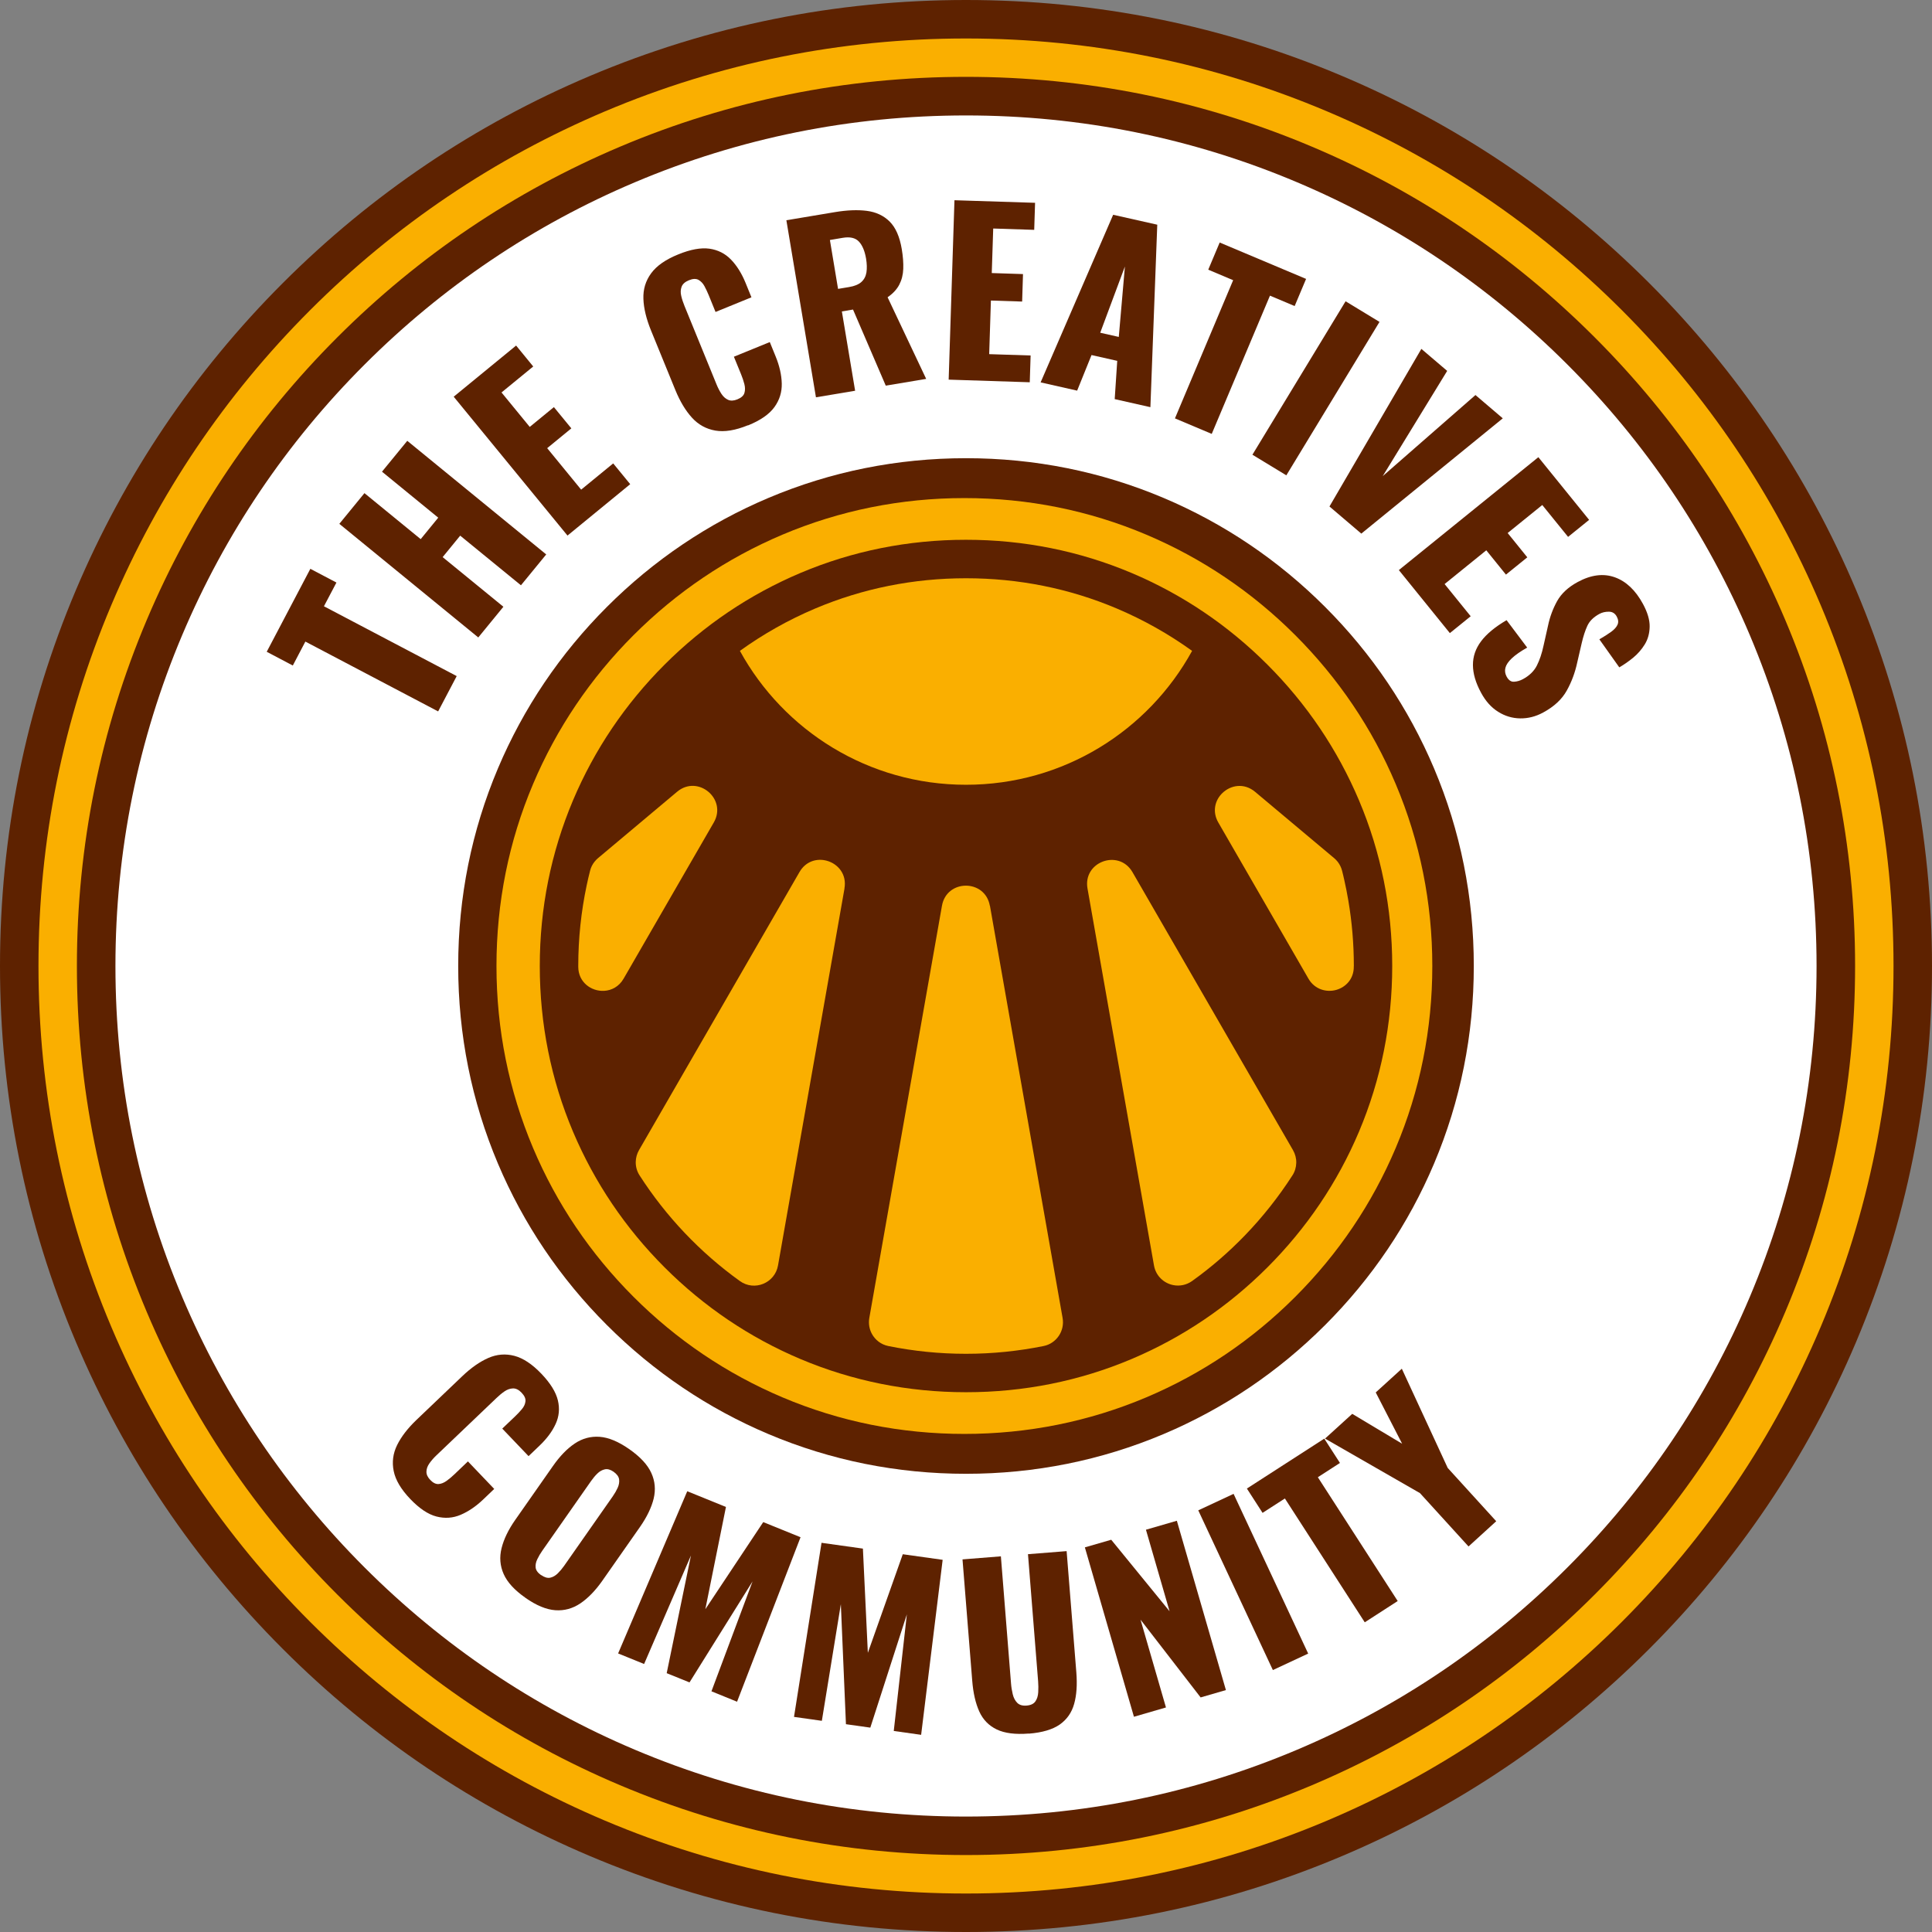 <svg id="Layer_1" data-name="Layer 1" xmlns="http://www.w3.org/2000/svg" viewBox="0 0 360 360"><rect x="0" y="0" width="360" height="360" fill="#808080" stroke="none"/><defs><style>.cls-1 {
fill: #fff;
}
.cls-2 {
fill: #faaf00;
}
.cls-3 {
fill: #5e2200;
}</style></defs><path class="cls-3" d="M180 360c-24.3.0-47.87-4.76-70.07-14.15-21.44-9.07-40.69-22.04-57.21-38.57-16.53-16.53-29.51-35.78-38.57-57.21C4.76 227.87.0 204.3.0 180s4.76-47.87 14.15-70.07c9.07-21.43 22.04-40.68 38.57-57.21 16.53-16.53 35.78-29.51 57.21-38.57C132.13 4.76 155.7.0 180 0s47.87 4.76 70.07 14.15c21.43 9.06 40.68 22.04 57.21 38.57s29.51 35.78 38.57 57.21C355.24 132.13 360 155.7 360 180s-4.76 47.87-14.15 70.07c-9.07 21.43-22.04 40.68-38.57 57.21s-35.78 29.51-57.21 38.57C227.88 355.24 204.3 360 180 360z"/><path class="cls-2" d="M180 352.83c-23.33.0-45.97-4.57-67.27-13.58-20.58-8.7-39.06-21.17-54.94-37.04-15.87-15.87-28.33-34.36-37.04-54.94-9.01-21.31-13.58-43.94-13.58-67.27s4.57-45.97 13.58-67.27c8.7-20.58 21.17-39.06 37.04-54.94 15.87-15.87 34.36-28.33 54.94-37.04 21.31-9.01 43.94-13.58 67.27-13.58s45.97 4.57 67.27 13.58c20.58 8.7 39.06 21.17 54.94 37.04 15.87 15.87 28.33 34.36 37.04 54.94 9.01 21.31 13.58 43.94 13.58 67.27s-4.57 45.97-13.58 67.27c-8.7 20.58-21.17 39.06-37.04 54.94-15.87 15.87-34.36 28.33-54.94 37.04-21.31 9.01-43.94 13.58-67.27 13.58z"/><path class="cls-3" d="M180 345.66c-22.37.0-44.06-4.38-64.48-13.02-19.73-8.34-37.44-20.29-52.66-35.51-15.22-15.22-27.16-32.93-35.51-52.66-8.64-20.42-13.02-42.11-13.02-64.48s4.38-44.06 13.02-64.48c8.34-19.72 20.29-37.44 35.51-52.66s32.93-27.16 52.66-35.51c20.42-8.64 42.11-13.02 64.48-13.02s44.06 4.38 64.48 13.02c19.73 8.34 37.44 20.29 52.66 35.51 15.22 15.22 27.16 32.93 35.51 52.66 8.64 20.42 13.02 42.11 13.02 64.48s-4.38 44.06-13.02 64.48c-8.34 19.73-20.29 37.44-35.51 52.66-15.22 15.22-32.93 27.16-52.66 35.51-20.42 8.64-42.11 13.02-64.48 13.02z"/><path class="cls-1" d="M180 338.49c-21.4.0-42.16-4.19-61.69-12.45-18.87-7.98-35.82-19.41-50.38-33.97-14.56-14.56-25.99-31.51-33.97-50.38C25.7 222.16 21.51 201.4 21.51 180s4.19-42.16 12.45-61.69c7.98-18.87 19.41-35.82 33.97-50.38s31.51-25.99 50.38-33.97c19.53-8.26 40.29-12.45 61.69-12.45s42.16 4.19 61.69 12.45c18.87 7.98 35.82 19.41 50.38 33.97s25.99 31.51 33.97 50.38c8.26 19.53 12.45 40.29 12.45 61.69s-4.19 42.16-12.45 61.69c-7.98 18.87-19.41 35.82-33.97 50.38s-31.51 25.99-50.38 33.97c-19.53 8.26-40.29 12.45-61.69 12.45z"/><g><path class="cls-3" d="M81.64 132.56 56.9 119.55l-2.34 4.46-4.86-2.56 8.13-15.46 4.86 2.56-2.33 4.42 24.74 13.01-3.46 6.58z"/><path class="cls-3" d="M89.12 118.78 63.23 97.61l4.68-5.72 10.48 8.57 3.27-4-10.48-8.57 4.71-5.75 25.89 21.17-4.71 5.75-11.32-9.25-3.27 4 11.32 9.25-4.68 5.72z"/><path class="cls-3" d="M105.74 99.79l-21.2-25.87 11.63-9.53 3.19 3.9-5.91 4.84 5.26 6.42 4.5-3.69 3.25 3.96-4.5 3.69 6.33 7.73 5.97-4.89 3.17 3.87-11.69 9.58z"/><path class="cls-3" d="M139.37 79.24c-2.34.96-4.37 1.29-6.09.99-1.71-.3-3.16-1.1-4.35-2.41s-2.21-3.01-3.07-5.1l-4.56-11.16c-.87-2.14-1.35-4.1-1.41-5.87-.07-1.77.41-3.35 1.43-4.75 1.02-1.4 2.7-2.58 5.05-3.53 2.29-.94 4.24-1.29 5.83-1.07 1.59.23 2.93.91 4.02 2.04s1.99 2.58 2.71 4.34l1.09 2.68-6.69 2.73-1.26-3.1c-.25-.61-.52-1.18-.81-1.72-.29-.53-.67-.92-1.12-1.17-.46-.24-1.05-.22-1.79.09-.71.29-1.16.7-1.35 1.22s-.21 1.09-.06 1.7c.14.61.35 1.23.61 1.87l5.95 14.57c.28.69.6 1.3.94 1.82.35.53.77.89 1.25 1.1s1.06.17 1.72-.1c.71-.29 1.15-.68 1.3-1.18.15-.49.15-1.05-.01-1.67s-.37-1.23-.62-1.84l-1.33-3.25 6.69-2.73 1.09 2.68c.72 1.76 1.1 3.44 1.14 5.04.04 1.6-.41 3.07-1.37 4.4-.96 1.33-2.6 2.47-4.92 3.41z"/><path class="cls-3" d="M152.04 74.03l-5.51-32.99 9.08-1.52c2.23-.37 4.19-.45 5.91-.23 1.71.22 3.13.88 4.25 1.99s1.87 2.82 2.26 5.13c.23 1.36.32 2.58.28 3.68s-.29 2.08-.74 2.95c-.45.87-1.18 1.66-2.18 2.35l7.19 15.21-7.53 1.26-6.1-14.18-2.08.35 2.47 14.78-7.29 1.22zm4.12-20.2 2.04-.34c1.03-.17 1.8-.49 2.31-.95s.82-1.06.94-1.79c.11-.73.09-1.59-.07-2.56-.24-1.41-.68-2.47-1.33-3.17s-1.66-.94-3.05-.7l-2.36.4 1.52 9.12z"/><path class="cls-3" d="M176.77 70.74l1.08-33.43 15.02.48-.16 5.04-7.64-.25-.27 8.3 5.82.19-.16 5.12-5.82-.19-.32 9.99 7.72.25-.16 4.99-15.11-.49z"/><path class="cls-3" d="M193.9 71.26l13.52-31.24 8.22 1.85-1.28 34-6.65-1.5.47-7.13-4.79-1.08-2.68 6.63-6.81-1.54zM205.01 62l3.46.78 1.14-13.12-4.6 12.34z"/><path class="cls-3" d="M218.93 77.97l10.85-25.76-4.64-1.96 2.13-5.06 16.1 6.78-2.13 5.06-4.6-1.94-10.85 25.76-6.85-2.89z"/><path class="cls-3" d="M233.37 84.73l17.36-28.59 6.32 3.84-17.36 28.59-6.32-3.84z"/><path class="cls-3" d="M247.73 94.37l17.12-29.36 4.81 4.1-12.01 19.61 17.28-15.11 5.09 4.34-26.36 21.48-5.94-5.06z"/><path class="cls-3" d="M260.65 106.23l26-21.04 9.46 11.68-3.92 3.17-4.81-5.94-6.45 5.22 3.66 4.53-3.98 3.22-3.66-4.53-7.77 6.29 4.86 6-3.88 3.14-9.51-11.75z"/><path class="cls-3" d="M275.97 129.07c-1-1.84-1.5-3.55-1.51-5.14s.49-3.07 1.52-4.44 2.61-2.68 4.75-3.93l3.84 5.11c-1.25.7-2.2 1.37-2.86 1.99-.66.62-1.06 1.22-1.2 1.78s-.06 1.1.23 1.64c.37.68.84 1 1.41.95.57-.04 1.11-.2 1.62-.48 1.21-.65 2.08-1.5 2.6-2.53.52-1.03.94-2.27 1.25-3.73l.84-3.74c.34-1.62.91-3.14 1.69-4.55.79-1.41 2.06-2.59 3.83-3.55 2.49-1.35 4.8-1.64 6.92-.88s3.86 2.42 5.24 4.96c.85 1.57 1.27 2.98 1.25 4.23-.02 1.24-.32 2.35-.91 3.31-.59.96-1.32 1.79-2.17 2.49-.86.7-1.72 1.3-2.58 1.79l-3.71-5.22c.86-.5 1.59-.96 2.18-1.39.6-.43 1-.88 1.2-1.33.21-.46.16-.96-.14-1.52-.33-.61-.82-.91-1.48-.91s-1.24.13-1.75.41c-1.09.59-1.84 1.33-2.25 2.22s-.76 1.97-1.05 3.22l-.83 3.59c-.4 1.87-1.04 3.62-1.95 5.25-.9 1.63-2.37 3-4.41 4.1-1.38.75-2.8 1.11-4.27 1.09-1.47-.02-2.84-.43-4.11-1.23-1.28-.8-2.34-1.98-3.19-3.56z"/></g><g><path class="cls-3" d="M76.45 279.32c-1.72-1.8-2.75-3.53-3.09-5.21-.34-1.67-.13-3.29.64-4.85s1.96-3.1 3.56-4.64l8.57-8.18c1.64-1.57 3.26-2.7 4.85-3.4 1.59-.7 3.21-.83 4.86-.4 1.64.43 3.32 1.54 5.04 3.34 1.68 1.76 2.7 3.41 3.07 4.95.37 1.54.23 3.01-.42 4.41-.64 1.4-1.64 2.74-2.99 4.03l-2.05 1.96-4.9-5.13 2.38-2.27c.47-.45.9-.9 1.28-1.36.38-.46.61-.94.66-1.45.06-.51-.18-1.04-.72-1.61-.52-.55-1.06-.81-1.6-.8-.55.02-1.07.2-1.58.55s-1 .76-1.49 1.23l-11.18 10.67c-.53.5-.97 1.01-1.33 1.52s-.54 1.02-.55 1.54c-.01.52.22 1.03.71 1.54.52.55 1.04.8 1.55.77.51-.04 1.01-.24 1.52-.61.51-.37.99-.78 1.46-1.23l2.49-2.38 4.9 5.13-2.05 1.96c-1.35 1.29-2.75 2.24-4.2 2.86s-2.95.72-4.51.32c-1.56-.4-3.19-1.49-4.89-3.27z"/><path class="cls-3" d="M97.89 297.71c-2.02-1.41-3.36-2.88-4.04-4.41-.68-1.53-.81-3.14-.39-4.82.42-1.69 1.27-3.45 2.56-5.29l7-10c1.3-1.86 2.66-3.27 4.09-4.22 1.42-.95 2.97-1.36 4.63-1.24s3.5.89 5.52 2.3c2.04 1.43 3.41 2.9 4.1 4.43.7 1.53.84 3.12.44 4.79-.41 1.66-1.26 3.43-2.56 5.29l-7 10c-1.29 1.84-2.65 3.24-4.09 4.22-1.44.97-3 1.4-4.68 1.28s-3.54-.89-5.58-2.32zm2.95-4.22c.62.43 1.18.6 1.69.49.5-.11.97-.38 1.4-.8.43-.43.82-.89 1.18-1.4l9.07-12.96c.37-.53.68-1.07.92-1.6.24-.54.33-1.06.26-1.57s-.42-.98-1.04-1.42c-.58-.4-1.12-.55-1.62-.44-.51.11-.97.37-1.39.78-.42.41-.82.89-1.19 1.42l-9.07 12.96c-.36.51-.67 1.04-.93 1.58-.26.54-.37 1.06-.31 1.57.06.5.4.97 1.02 1.41z"/><path class="cls-3" d="M115.18 308.09l12.88-30.22 7.21 2.93-3.84 19.05 10.79-16.23 6.95 2.82-11.83 30.65-4.77-1.94 7.66-20.48-11.75 18.82-4.25-1.72 4.52-21.93-8.73 20.22-4.85-1.97z"/><path class="cls-3" d="M147.95 319.93l5.13-32.45 7.71 1.08.92 19.42 6.51-18.37 7.43 1.04-4.01 32.61-5.1-.72 2.44-21.73-6.81 21.11-4.54-.64-.95-22.37-3.54 21.74-5.18-.73z"/><path class="cls-3" d="M191.71 323.02c-2.51.2-4.5-.05-5.98-.76s-2.57-1.83-3.26-3.36c-.69-1.53-1.13-3.44-1.31-5.73l-1.81-22.6 7.15-.57 1.89 23.69c.05.67.16 1.34.32 2.01.16.66.44 1.2.84 1.6.4.4.97.57 1.73.51.78-.06 1.33-.32 1.65-.78s.49-1.03.53-1.71.03-1.36-.02-2.03l-1.89-23.69 7.2-.57 1.81 22.6c.18 2.29.05 4.25-.41 5.87-.45 1.62-1.35 2.9-2.68 3.84-1.34.93-3.26 1.5-5.76 1.7z"/><path class="cls-3" d="M211.29 319.88l-9.14-31.55 4.91-1.42 10.87 13.32-4.4-15.19 5.76-1.67 9.14 31.55-4.71 1.37-11.2-14.49 4.74 16.36-5.96 1.73z"/><path class="cls-3" d="M237.18 311.19l-13.9-29.76 6.58-3.07 13.9 29.76-6.58 3.07z"/><path class="cls-3" d="M254.3 302.29l-14.88-23.07-4.16 2.68-2.92-4.53 14.42-9.3 2.92 4.53-4.12 2.66 14.88 23.07-6.13 3.96z"/><path class="cls-3" d="M273.63 288.15l-9.04-9.93-17.69-10.16 5.07-4.61 9.3 5.57-4.92-9.56 4.86-4.42 8.55 18.49 9.04 9.93-5.16 4.7z"/></g><g><path class="cls-3" d="M180 274.62c-12.81.0-25.19-2.49-36.81-7.4-11.26-4.76-21.39-11.6-30.1-20.31-8.72-8.72-15.55-18.84-20.31-30.1-4.91-11.62-7.4-24-7.4-36.81s2.49-25.19 7.4-36.81c4.76-11.26 11.6-21.39 20.31-30.1 8.72-8.72 18.84-15.55 30.1-20.31 11.62-4.91 24-7.4 36.81-7.4s25.19 2.49 36.81 7.4c11.26 4.76 21.39 11.6 30.1 20.31 8.72 8.72 15.55 18.84 20.31 30.1 4.91 11.62 7.4 24 7.4 36.81s-2.49 25.19-7.4 36.81c-4.76 11.26-11.6 21.39-20.31 30.1-8.72 8.72-18.84 15.55-30.1 20.31-11.62 4.91-24 7.4-36.81 7.4z"/><g><path class="cls-2" d="M179.7 267.19c-11.81.0-23.22-2.29-33.91-6.82-10.37-4.39-19.71-10.69-27.74-18.72-8.04-8.04-14.34-17.37-18.72-27.74-4.52-10.7-6.82-22.11-6.82-33.91s2.29-23.22 6.82-33.91c4.39-10.37 10.69-19.71 18.72-27.74 8.04-8.04 17.37-14.33 27.74-18.72 10.69-4.52 22.1-6.82 33.91-6.82s23.22 2.29 33.91 6.82c10.37 4.39 19.71 10.69 27.74 18.72 8.04 8.04 14.34 17.37 18.72 27.74 4.52 10.69 6.82 22.11 6.82 33.91s-2.29 23.22-6.82 33.91c-4.39 10.37-10.69 19.71-18.72 27.74-8.04 8.04-17.37 14.33-27.74 18.72-10.69 4.52-22.1 6.82-33.91 6.82z"/><path class="cls-3" d="M180 259.42c-10.76.0-21.16-2.09-30.89-6.2-9.45-4-17.95-9.74-25.27-17.06-7.33-7.33-13.06-15.83-17.06-25.27-4.12-9.73-6.2-20.12-6.2-30.89s2.09-21.15 6.2-30.89c4-9.45 9.74-17.95 17.06-25.27s15.83-13.06 25.27-17.06c9.73-4.12 20.12-6.2 30.89-6.2s21.16 2.09 30.89 6.2c9.45 4 17.95 9.74 25.27 17.06 7.33 7.33 13.06 15.83 17.06 25.27 4.12 9.73 6.2 20.12 6.2 30.89s-2.09 21.16-6.2 30.89c-4 9.45-9.74 17.95-17.06 25.27-7.32 7.32-15.83 13.06-25.27 17.06-9.73 4.12-20.12 6.2-30.89 6.2z"/><g><g><path class="cls-2" d="M132.99 153.28l-7.08 12.26-9.71 16.82c-.86 1.49-2.25 2.2-3.65 2.27-2.37.12-4.79-1.59-4.8-4.48.0-.05.0-.1.0-.16.0-5.13.54-10.14 1.56-14.98.2-.94.41-1.87.65-2.79.15-.61.44-1.17.82-1.65.19-.24.41-.47.65-.67l14.74-12.37c1.94-1.63 4.28-1.29 5.82.0s2.28 3.54 1.01 5.73z"/><path class="cls-2" d="M157.36 165.56l-12.39 70.25c-.29 1.64-1.39 2.85-2.75 3.41s-3 .46-4.35-.51c-7.4-5.32-13.76-12.01-18.7-19.7-.49-.76-.73-1.64-.71-2.52.02-.75.22-1.51.61-2.18l8.32-14.42 21.58-37.39c1.19-2.07 3.32-2.62 5.14-2.1 2.04.58 3.71 2.51 3.24 5.15z"/><path class="cls-2" d="M184.46 168.77l4.61 26.16 8.93 50.66c.21 1.2-.07 2.39-.71 3.33s-1.62 1.65-2.82 1.89c-4.68.95-9.52 1.45-14.48 1.45s-9.8-.5-14.48-1.45c-1.35-.28-2.44-1.14-3.05-2.27-.47-.87-.66-1.9-.48-2.95l13.54-76.82c.44-2.49 2.45-3.74 4.46-3.74s4.02 1.25 4.46 3.74z"/><path class="cls-2" d="M211.02 162.51l29.91 51.8c.42.73.63 1.55.61 2.37s-.25 1.62-.71 2.33c-2.6 4.04-5.59 7.81-8.92 11.25-2.99 3.09-6.25 5.91-9.75 8.42-1.1.79-2.37 1.01-3.54.78-1.73-.34-3.24-1.69-3.59-3.65l-12.39-70.25c-.43-2.42.93-4.24 2.73-4.97 1.92-.78 4.34-.34 5.65 1.92z"/><path class="cls-2" d="M252.26 180s0 .1.0.15c0 2.26-1.48 3.79-3.26 4.3s-4.02-.05-5.19-2.09l-16.79-29.09c-1.19-2.06-.61-4.18.75-5.49 1.53-1.48 4.03-1.96 6.09-.24l14.75 12.37c.25.21.47.44.67.7.38.5.66 1.07.81 1.69.14.56.28 1.12.4 1.69.29 1.27.54 2.56.76 3.86.67 3.95 1.02 8.01 1.02 12.15z"/></g><path class="cls-2" d="M180 146.23c18.16.0 33.97-10.08 42.13-24.95-4.36-3.14-9.05-5.78-14.03-7.89-8.85-3.75-18.31-5.64-28.1-5.64s-19.25 1.9-28.1 5.64c-4.98 2.11-9.67 4.75-14.03 7.89 8.16 14.87 23.96 24.95 42.13 24.95z"/></g></g></g></svg>
